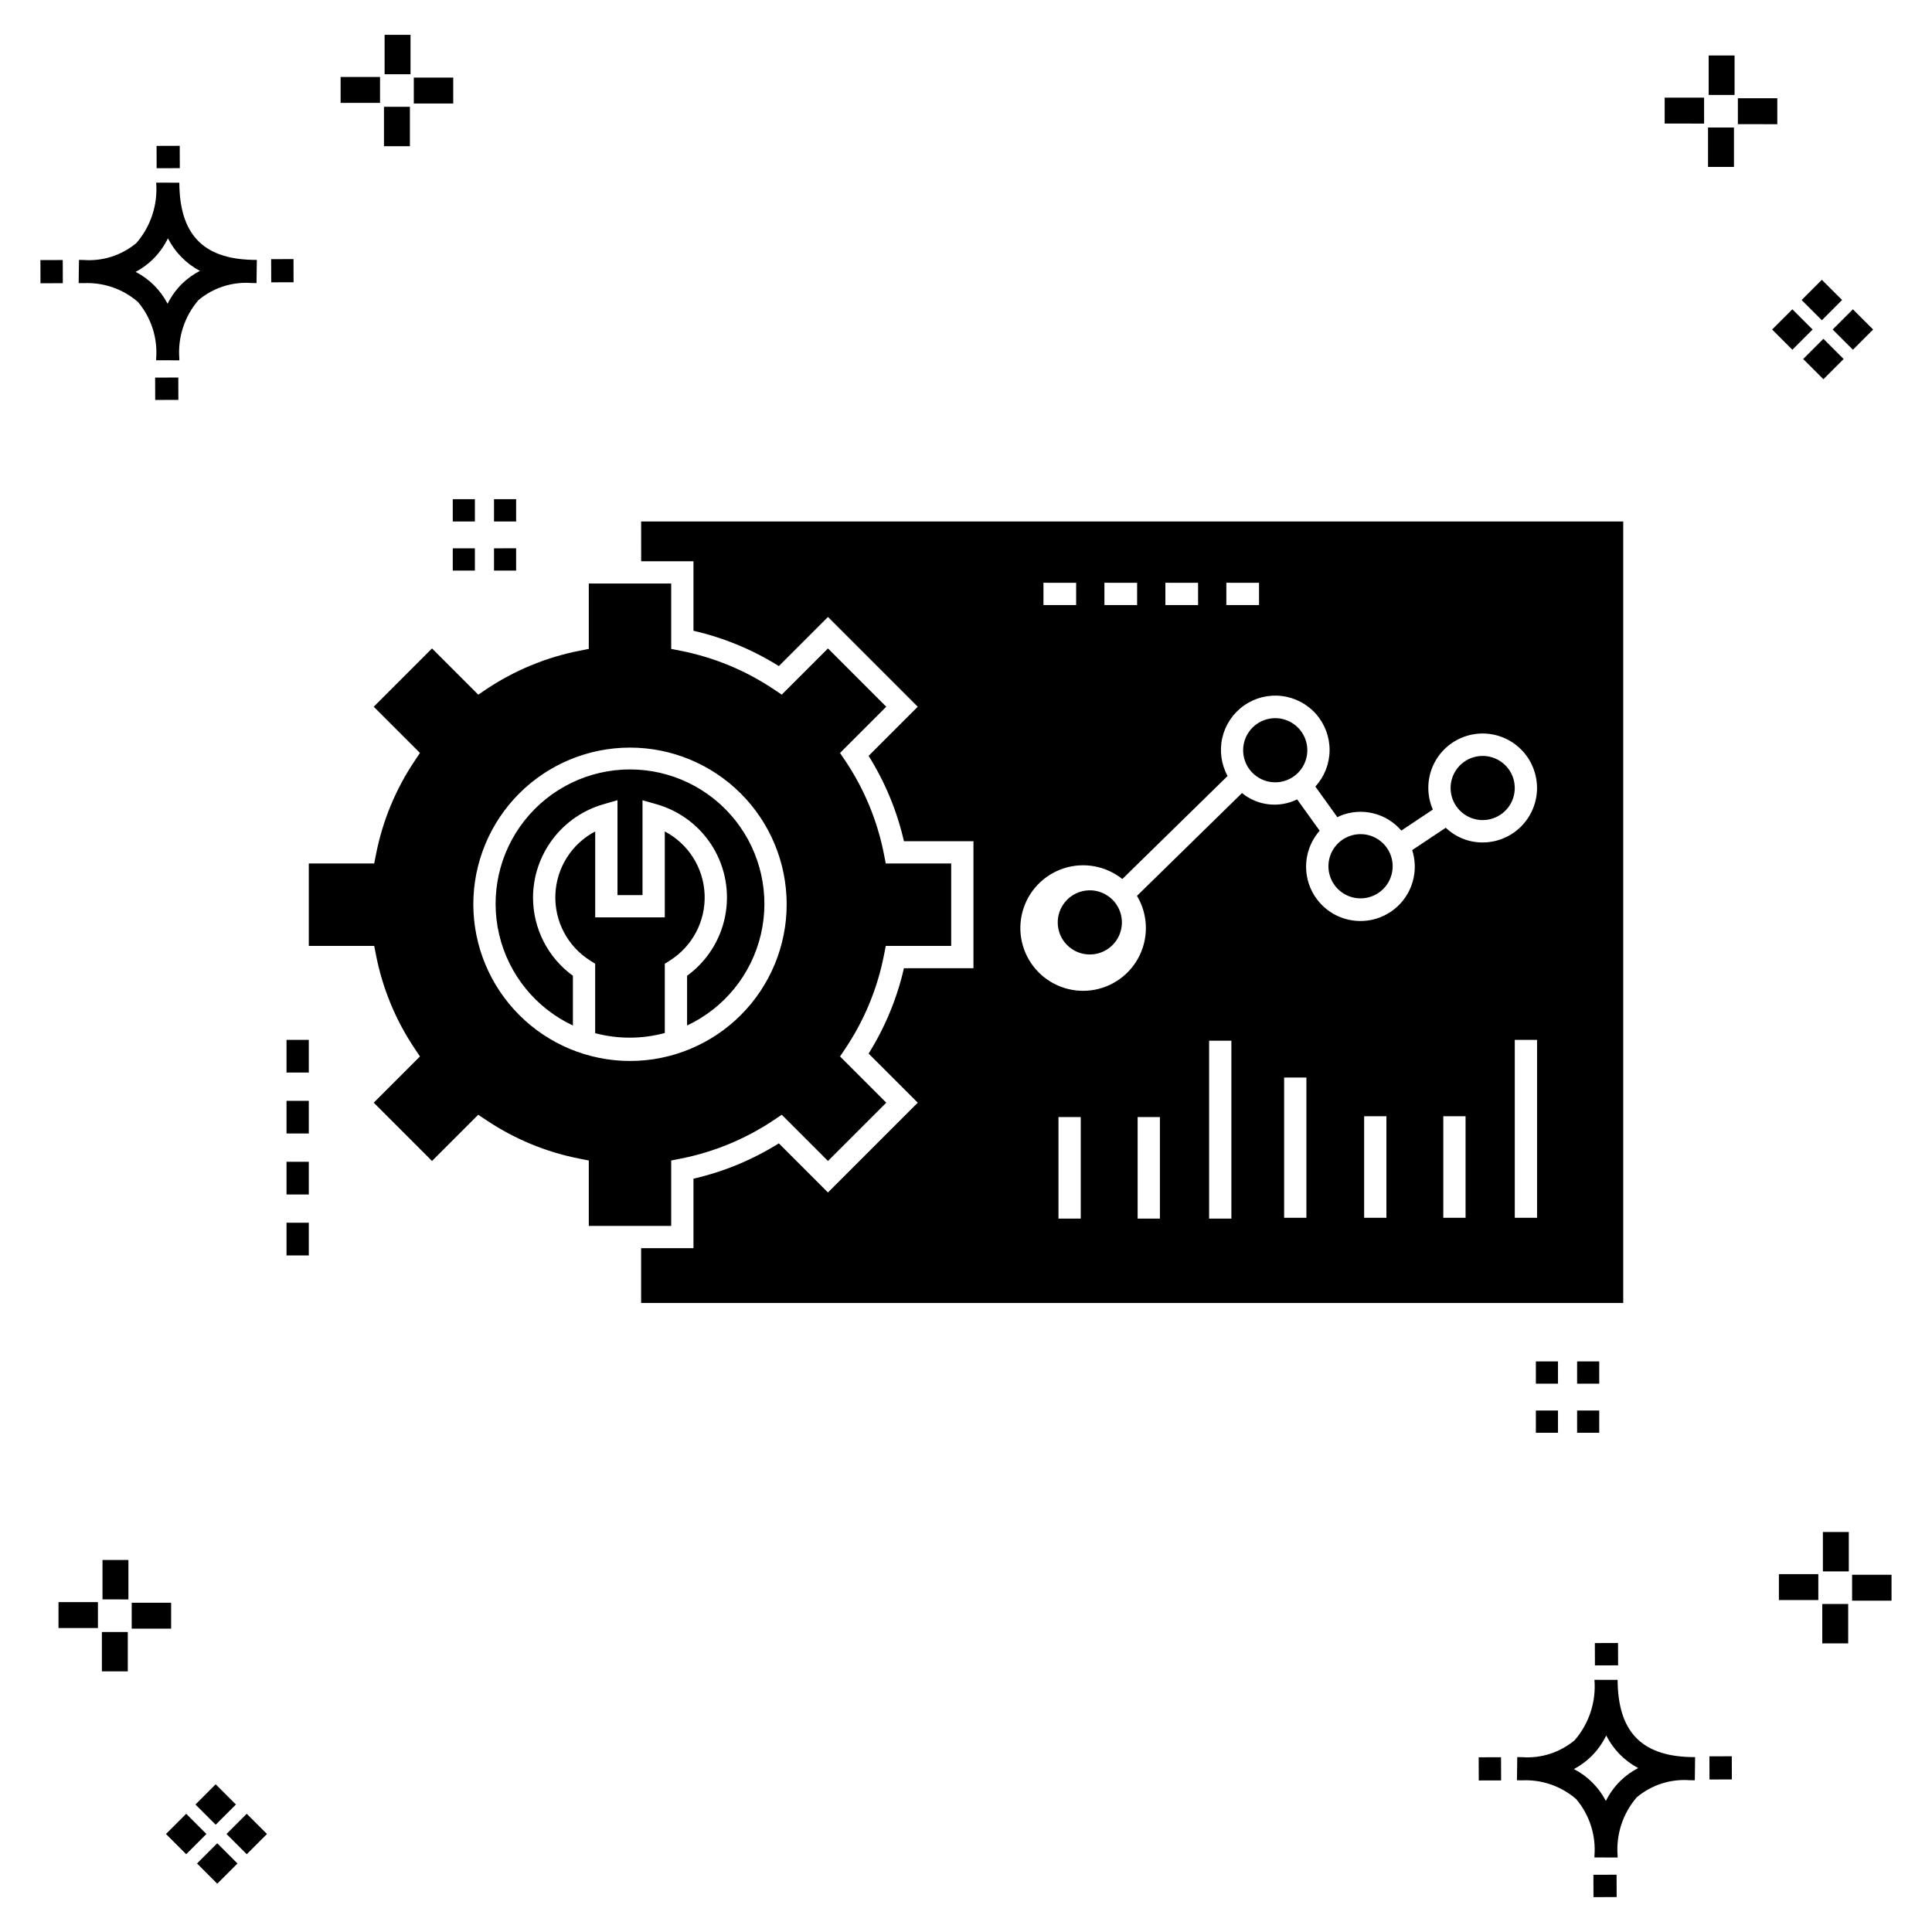 <?xml version="1.0" encoding="UTF-8"?>
<!-- Uploaded to: ICON Repo, www.iconrepo.com, Generator: ICON Repo Mixer Tools -->
<svg fill="#000000" width="800px" height="800px" version="1.1" viewBox="144 144 512 512" xmlns="http://www.w3.org/2000/svg">
 <g>
  <path d="m191.25 244.05 0.02 5.922-6.141 0.02-0.02-5.922zm19.43-31.188c0.43 0.023 0.914 0.008 1.383 0.02l-0.082 6.141c-0.441 0.008-0.914-0.004-1.363-0.02-5.094-0.375-10.129 1.258-14.035 4.543-3.688 4.285-5.508 9.867-5.059 15.504v0.441l-6.141-0.016v-0.438c0.43-5.449-1.309-10.848-4.836-15.023-3.984-3.449-9.145-5.231-14.406-4.973h-0.004c-0.426 0-0.855-0.008-1.293-0.02l0.086-6.141c0.434 0 0.863 0.008 1.285 0.02h0.004c5.051 0.367 10.043-1.246 13.926-4.496 3.816-4.414 5.707-10.18 5.238-16l6.141 0.008c0.07 13.547 6.168 20.074 19.156 20.449zm-13.707 2.922v0.004c-3.644-1.938-6.602-4.953-8.465-8.637-1.027 2.113-2.418 4.035-4.102 5.672-1.332 1.281-2.836 2.367-4.469 3.227 3.633 1.871 6.594 4.824 8.473 8.449 0.988-1.988 2.301-3.797 3.887-5.352 1.387-1.344 2.961-2.473 4.676-3.359zm-42.266-2.856 0.02 6.141 5.922-0.016-0.02-6.141zm67.074-0.266-5.926 0.016 0.02 6.141 5.926-0.016zm-30.129-24.098-0.02-5.922-6.141 0.02 0.02 5.922zm435.57 45.219 5.359 5.359-5.359 5.359-5.359-5.359zm7.816-7.816 5.359 5.359-5.359 5.359-5.359-5.359zm-16.043 0 5.359 5.359-5.359 5.359-5.359-5.359zm7.816-7.816 5.359 5.359-5.359 5.359-5.359-5.359zm-11.809-41.238-10.449-0.004v-6.867h10.449zm-19.398-0.164-10.449-0.004v-6.867h10.449zm7.914 11.484h-6.867v-10.438h6.867zm0.164-19.07-6.867-0.004v-10.449h6.867zm-339.57 2.266-10.449-0.004v-6.867h10.449zm-19.398-0.164-10.449-0.004v-6.867h10.449zm7.914 11.484h-6.867v-10.441h6.867zm0.164-19.07h-6.867v-10.453h6.867zm313.48 477.16 0.02 5.922 6.141-0.02-0.02-5.922zm25.57-31.203c0.43 0.023 0.914 0.008 1.383 0.02l-0.082 6.141c-0.441 0.008-0.914-0.004-1.363-0.02-5.09-0.375-10.129 1.254-14.031 4.539-3.691 4.285-5.512 9.867-5.062 15.504v0.441l-6.141-0.016v-0.438c0.43-5.449-1.309-10.848-4.836-15.023-3.984-3.449-9.141-5.231-14.406-4.973h-0.004c-0.426 0-0.855-0.008-1.293-0.02l0.086-6.141c0.434 0 0.863 0.008 1.285 0.02h0.004c5.051 0.367 10.043-1.246 13.926-4.496 3.82-4.414 5.707-10.18 5.238-16l6.141 0.008c0.07 13.551 6.168 20.078 19.156 20.453zm-13.707 2.922c-3.644-1.938-6.602-4.953-8.465-8.637-1.027 2.117-2.418 4.035-4.102 5.676-1.332 1.277-2.836 2.363-4.469 3.227 3.633 1.867 6.594 4.82 8.473 8.449 0.988-1.988 2.305-3.797 3.887-5.356 1.387-1.34 2.961-2.473 4.676-3.359zm-42.266-2.856 0.02 6.141 5.922-0.016-0.02-6.141zm67.074-0.27-5.926 0.016 0.02 6.141 5.926-0.016zm-30.129-24.098-0.02-5.922-6.141 0.02 0.02 5.922zm72.461-17.141h-10.449v-6.867h10.449zm-19.398-0.164h-10.449v-6.867h10.449zm7.914 11.484h-6.867v-10.438h6.867zm0.164-19.07h-6.867v-10.449h6.867zm-432.38 72.043 5.359 5.359-5.359 5.359-5.359-5.359zm7.816-7.816 5.359 5.359-5.359 5.359-5.359-5.359zm-16.043 0 5.359 5.359-5.359 5.359-5.359-5.359zm7.816-7.816 5.359 5.359-5.359 5.359-5.359-5.359zm-11.809-41.238-10.449-0.004v-6.867h10.449zm-19.398-0.164-10.449-0.004v-6.867h10.449zm7.914 11.484-6.867-0.008v-10.434h6.867zm0.164-19.07-6.867-0.008v-10.445h6.867z"/>
  <path d="m280.78 295.21h-5.863v-5.902l5.863-0.004zm-10.93-5.902h-5.863v5.902h5.863zm10.93-13.016h-5.863v5.902l5.863 0.004zm-10.93 0h-5.863v5.902h5.863zm292.1 247.41h5.863v-5.902h-5.863zm-10.93 0h5.863v-5.902h-5.863zm10.93-13.012h5.863v-5.902h-5.863zm-10.93 0h5.863v-5.902h-5.863zm-331.09-33.98h5.902v-8.668h-5.902zm0-16.16h5.902v-8.66h-5.902zm0-16.156h5.902v-8.66h-5.902zm0-16.156h5.902v-8.66h-5.902zm320.28-83.246c-3.738-1.57-8.066-0.277-10.336 3.082-2.266 3.363-1.848 7.856 1.008 10.738 2.852 2.883 7.344 3.348 10.727 1.113 3.383-2.234 4.719-6.547 3.188-10.305-0.852-2.094-2.5-3.758-4.586-4.629zm-54.973-10.008v-0.004c-3.738-1.566-8.066-0.277-10.336 3.086-2.269 3.359-1.848 7.856 1.004 10.738 2.856 2.883 7.348 3.348 10.73 1.113 3.383-2.234 4.719-6.551 3.188-10.305-0.855-2.09-2.504-3.758-4.586-4.633zm22.621 30.738c-3.176-1.332-6.84-0.625-9.285 1.797-2.449 2.422-3.195 6.078-1.895 9.266s4.394 5.277 7.836 5.293c3.441 0.02 6.555-2.039 7.891-5.211 0.875-2.082 0.887-4.426 0.035-6.516-0.852-2.09-2.5-3.754-4.582-4.629zm-222.6 16.117c0.02-5.574 1.844-10.988 5.199-15.441 3.356-4.449 8.059-7.695 13.414-9.246l3.766-1.082v25.141h6.633v-25.141l3.766 1.082h0.004c6.195 1.773 11.5 5.812 14.859 11.316 3.356 5.504 4.516 12.07 3.254 18.391-1.262 6.32-4.856 11.938-10.07 15.73v13.18c9.852-4.621 17.051-13.492 19.543-24.086 2.492-10.59 0.004-21.742-6.75-30.27-6.754-8.531-17.039-13.504-27.922-13.504-10.879 0-21.164 4.973-27.918 13.504-6.758 8.527-9.242 19.68-6.75 30.27 2.492 10.594 9.691 19.465 19.539 24.086v-13.18c-6.648-4.82-10.578-12.539-10.566-20.75zm34.922 17.566 1.367-0.867c5.965-3.773 9.465-10.441 9.184-17.496-0.285-7.051-4.309-13.418-10.555-16.699v22.773h-18.441v-22.773c-6.25 3.281-10.273 9.648-10.555 16.699-0.285 7.055 3.215 13.723 9.18 17.496l1.367 0.867v18.395l0.004 0.004c6.047 1.602 12.41 1.586 18.449-0.047zm-20.145 69.473v-17.332l-2.383-0.469c-8.906-1.738-17.371-5.242-24.898-10.305l-2.016-1.352-12.25 12.25-15.445-15.445 12.25-12.25-1.352-2.016c-5.066-7.527-8.566-15.992-10.305-24.895l-0.469-2.383h-17.336v-21.844h17.336l0.469-2.383c1.734-8.906 5.238-17.371 10.305-24.898l1.352-2.016-12.25-12.246 15.445-15.449 12.254 12.25 2.016-1.352-0.004-0.004c7.527-5.062 15.992-8.562 24.898-10.301l2.383-0.469v-17.336h21.84v17.336l2.383 0.469c8.902 1.738 17.371 5.242 24.898 10.301l2.016 1.352 12.25-12.246 15.445 15.449-12.25 12.25 1.352 2.016v-0.004c5.062 7.527 8.566 15.992 10.301 24.898l0.469 2.383h17.336v21.844h-17.336l-0.469 2.383c-1.734 8.902-5.238 17.367-10.301 24.895l-1.352 2.016 12.25 12.25-15.445 15.445-12.25-12.25-2.016 1.352c-7.527 5.062-15.996 8.566-24.898 10.305l-2.383 0.469v17.332zm10.918-43.707c11.012 0 21.574-4.375 29.363-12.16 7.785-7.789 12.16-18.348 12.16-29.359 0.004-11.016-4.371-21.574-12.16-29.363-7.785-7.785-18.348-12.16-29.359-12.164-11.012 0-21.574 4.375-29.359 12.16-7.789 7.789-12.164 18.348-12.164 29.363 0.012 11.008 4.391 21.562 12.176 29.348 7.781 7.781 18.336 12.164 29.344 12.176zm125.15-44.562c-3.738-1.57-8.066-0.277-10.336 3.082-2.269 3.363-1.848 7.859 1.004 10.738 2.856 2.883 7.348 3.348 10.73 1.113s4.715-6.551 3.184-10.305c-0.852-2.09-2.5-3.754-4.582-4.629zm138.07-98.41v207.11h-260.27v-14.527h13.871v-18.418c8.012-1.836 15.66-5.004 22.625-9.363l13.02 13.02 23.793-23.793-13.02-13.02c4.359-6.965 7.523-14.609 9.359-22.621h18.422v-33.652h-18.422c-1.832-8.008-4.996-15.656-9.359-22.621l13.02-13.02-23.793-23.793-13.02 13.02v-0.004c-6.969-4.359-14.613-7.519-22.625-9.359v-18.422h-13.859l-0.008-10.535zm-105.18 22.148h8.664v-5.902l-8.664-0.004zm-16.156 0h8.664v-5.902l-8.664-0.004zm-16.156 0h8.664v-5.902l-8.664-0.004zm-16.156 0h8.664v-5.902l-8.664-0.004zm9.883 135.69h-5.902v26.91h5.902zm20.977 0h-5.902v26.91h5.902zm18.945-20.238h-5.902v47.148h5.902zm19.879 9.762h-5.902v37.168h5.902zm21.203 10.254h-5.902v26.914h5.902zm20.977 0h-5.902v26.914h5.902zm18.945-20.238h-5.902v47.152h5.902zm-1.07-72.188v0.008c-1.441-3.574-4.258-6.418-7.812-7.902-3.559-1.48-7.562-1.473-11.113 0.02-3.551 1.492-6.359 4.344-7.789 7.922-1.434 3.578-1.371 7.578 0.168 11.109l-8.352 5.566v0.004c-4.004-4.68-10.562-6.25-16.25-3.894-0.242 0.098-0.449 0.25-0.688 0.363l-5.844-8.129c2.391-2.617 3.731-6.023 3.769-9.566 0.035-3.547-1.238-6.977-3.574-9.641-2.34-2.664-5.578-4.375-9.098-4.797-3.519-0.426-7.07 0.461-9.973 2.492-2.906 2.031-4.961 5.062-5.769 8.512-0.809 3.453-0.316 7.082 1.383 10.191l-27.895 27.309c-4.367-3.492-10.191-4.559-15.512-2.836-5.32 1.723-9.418 6-10.91 11.387-1.492 5.387-0.176 11.164 3.5 15.375 3.672 4.215 9.219 6.297 14.758 5.551 5.543-0.75 10.336-4.231 12.762-9.27 2.426-5.035 2.16-10.953-0.711-15.75l27.824-27.238 0.004-0.004c4.121 3.375 9.836 4.027 14.613 1.676l5.973 8.305c-3.391 3.844-4.484 9.203-2.867 14.07 1.617 4.863 5.699 8.504 10.715 9.555 5.019 1.051 10.219-0.645 13.652-4.453 3.434-3.809 4.582-9.152 3.019-14.035l8.891-5.926c2.633 2.516 6.137 3.914 9.777 3.902 4.801-0.004 9.285-2.394 11.961-6.383 2.68-3.984 3.199-9.039 1.387-13.484z"/>
 </g>
</svg>